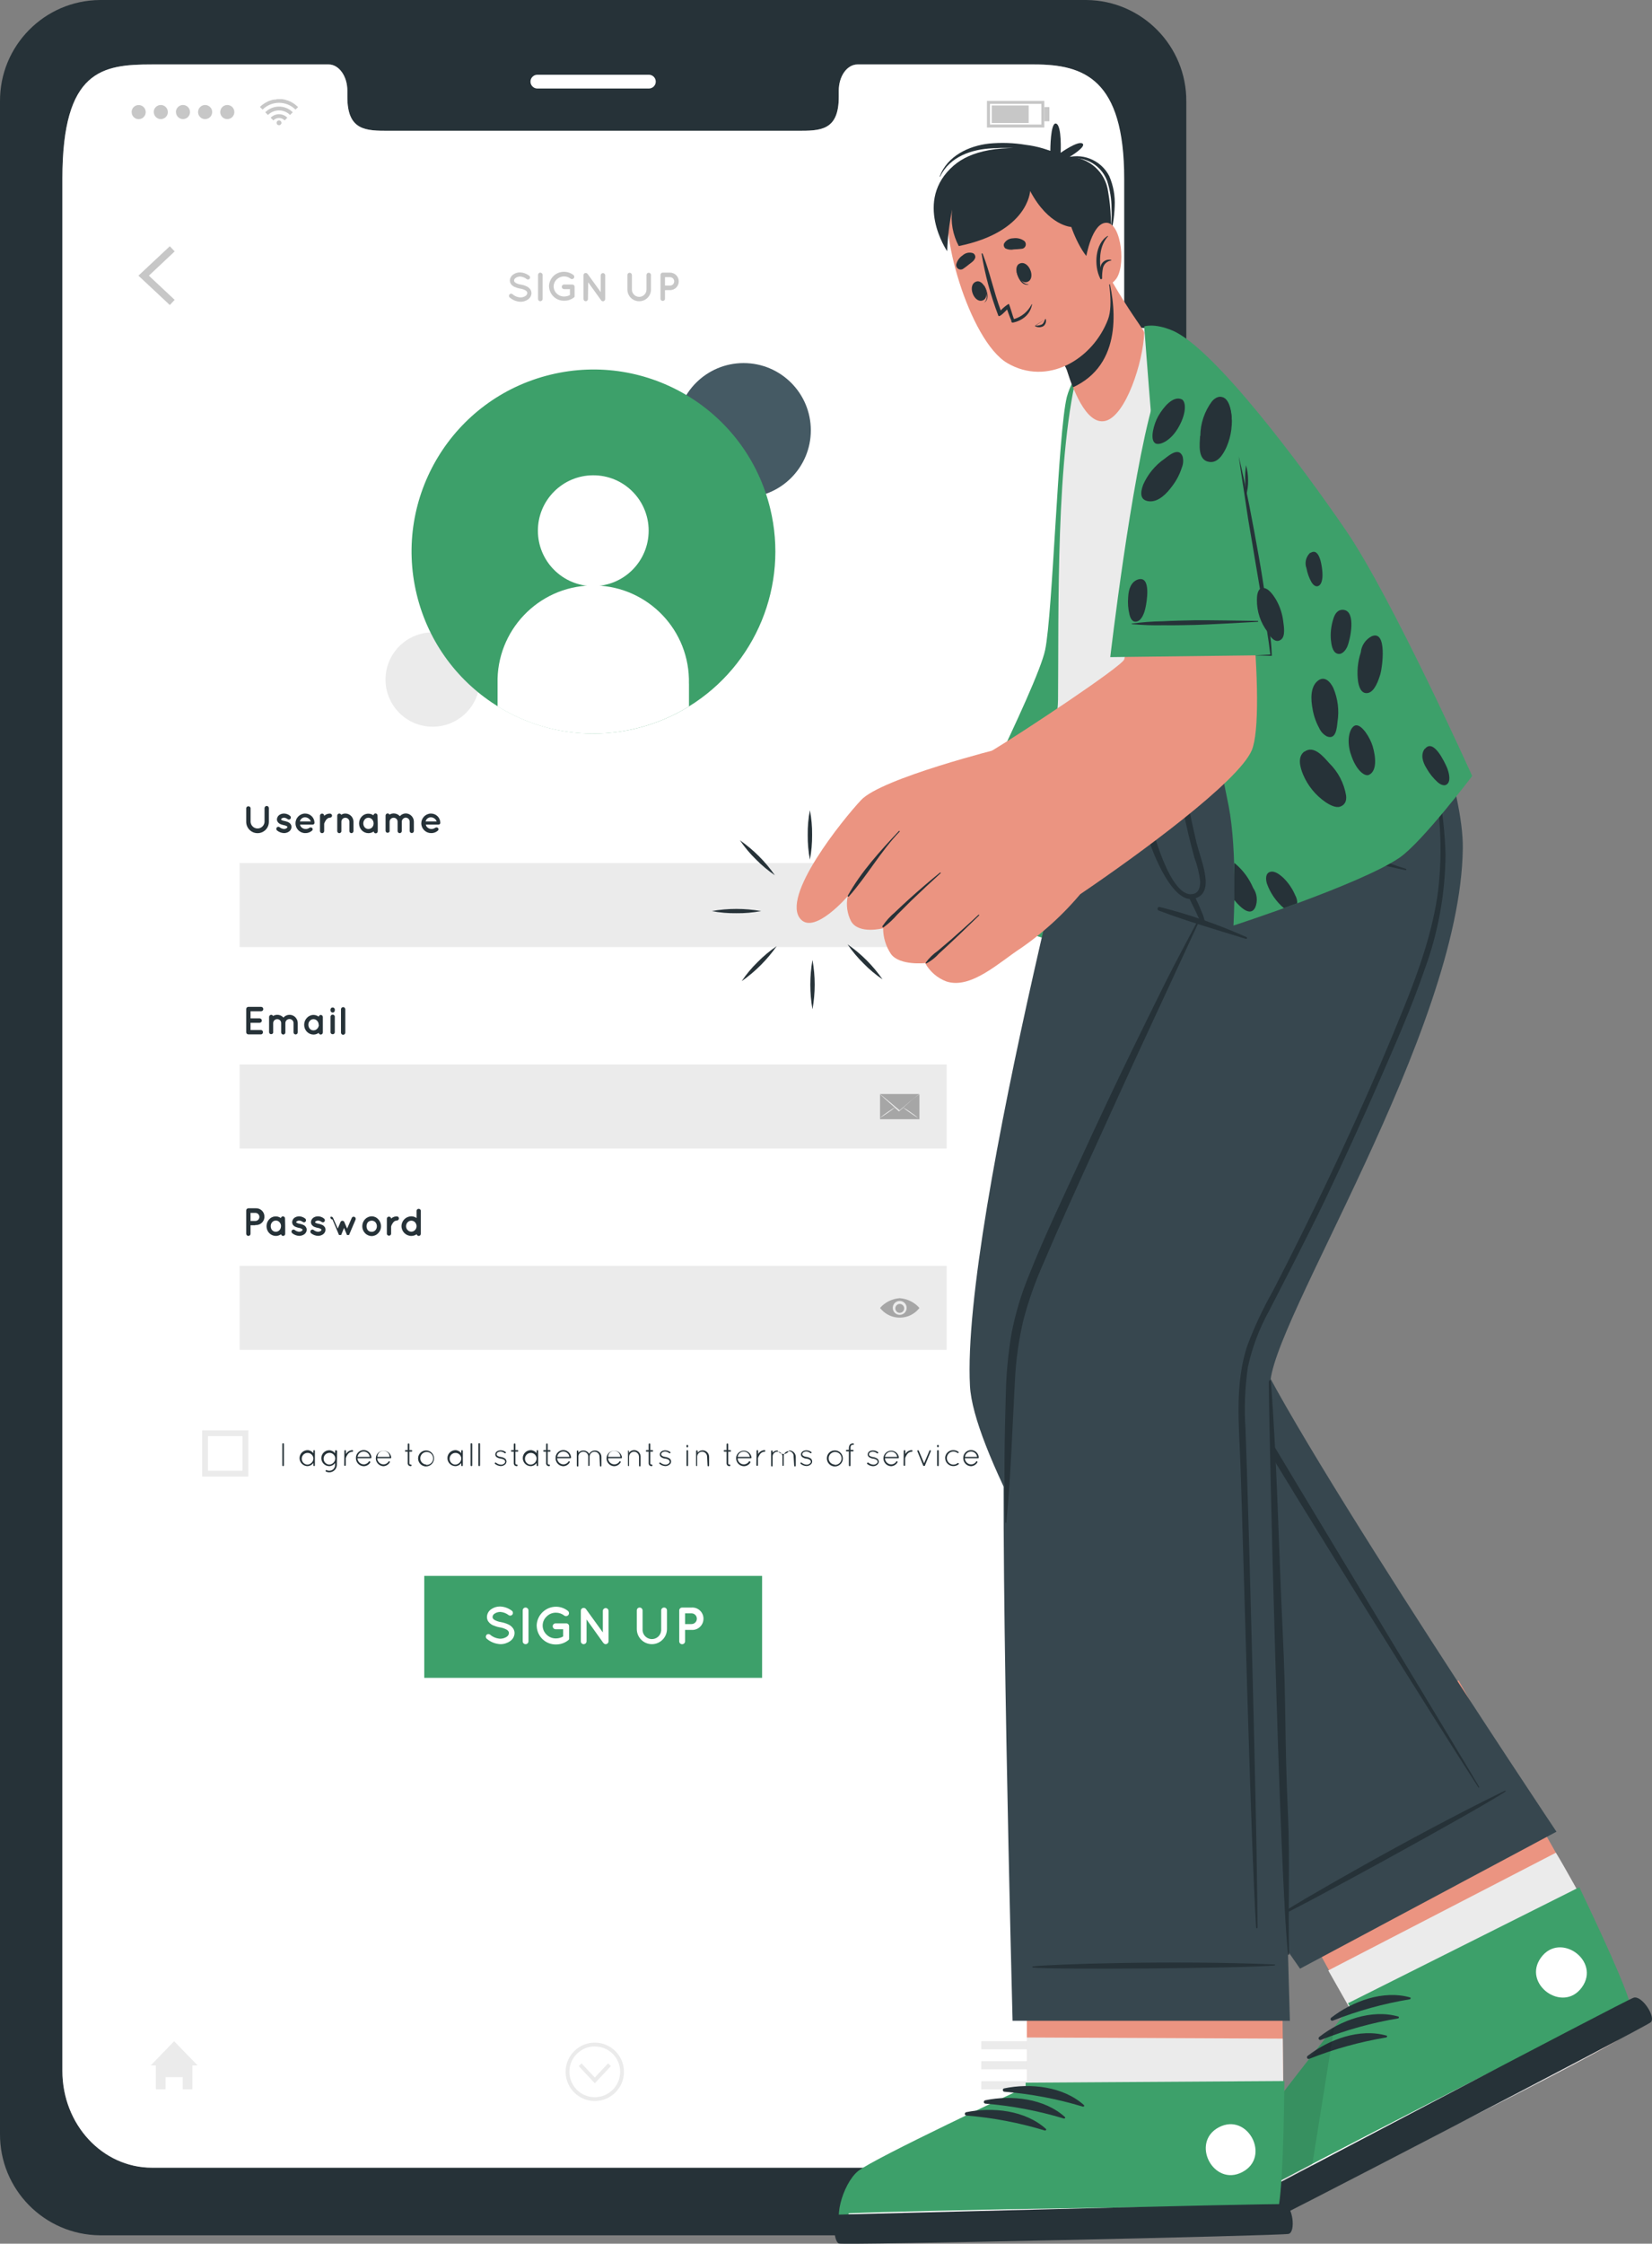 <?xml version="1.0" encoding="UTF-8"?>
<svg id="Layer_1" xmlns="http://www.w3.org/2000/svg" version="1.1" viewBox="0 0 283.08 384.26">
  <rect x="0" y="0" width="283.08" height="384.26" fill="#808080" stroke="none"/>
  <!-- Generator: Adobe Illustrator 29.5.1, SVG Export Plug-In . SVG Version: 2.1.0 Build 141)  -->
  <defs>
    <style>
      .st0 {
        fill: #37474f;
      }

      .st1 {
        fill: #263238;
      }

      .st2 {
        fill: #3da06a;
      }

      .st3 {
        fill: #fff;
      }

      .st4 {
        fill: #a6a6a6;
      }

      .st5 {
        isolation: isolate;
        opacity: .1;
      }

      .st6 {
        fill: #eb9481;
      }

      .st7 {
        fill: #455a64;
      }

      .st8 {
        fill: #ebebeb;
      }

      .st9 {
        fill: #c7c7c7;
      }
    </style>
  </defs>
  <g id="freepik--Device--inject-114">
    <path class="st1" d="M186.15,0H17.15C7.62.06-.06,7.84,0,17.37c0,.01,0,.02,0,.03v348c-.08,9.53,7.58,17.33,17.11,17.42h169c9.55-.07,17.24-7.86,17.17-17.41,0,0,0,0,0-.01V17.4c.07-9.53-7.6-17.32-17.13-17.4ZM192.58,354.67c0,9.16-6.86,16.57-15.31,16.57H26.03c-8.49,0-15.34-7.41-15.34-16.57V30.61c0-18.66,6.85-19.57,15.34-19.57h30.29c1.76,0,3.2,2,3.2,4.48v1.07c0,5.81,3.18,5.81,7.12,5.81h70c4,0,7.09,0,7.09-5.83v-1.05c0-2.48,1.42-4.48,3.22-4.48h30.3c8.45,0,15.31,2.48,15.31,19.57l.02,324.06Z"/>
    <path class="st3" d="M111.19,15.16h-19.11c-.65,0-1.18-.53-1.18-1.18h0c0-.65.53-1.18,1.18-1.18h19.11c.65,0,1.18.53,1.18,1.18h0c0,.65-.53,1.18-1.18,1.18Z"/>
    <path class="st3" d="M192.64,30.61v324.06c0,9.16-6.86,16.57-15.32,16.57H26.03c-8.48,0-15.34-7.41-15.34-16.57V30.61c0-18.66,6.86-19.57,15.34-19.57h30.29c1.76,0,3.2,2,3.2,4.48v1.07c0,5.81,3.18,5.81,7.12,5.81h70c3.94,0,7.09,0,7.09-5.83v-1.05c0-2.48,1.42-4.48,3.21-4.48h30.3c8.49,0,15.4,2.48,15.4,19.57Z"/>
    <polygon class="st9" points="29.1 52.24 23.72 47.21 29.1 42.17 29.93 43.06 25.51 47.21 29.93 51.35 29.1 52.24"/>
    <path class="st9" d="M178.5,44.07c0,.59-.47,1.06-1.06,1.06-.59,0-1.06-.47-1.06-1.06s.47-1.06,1.06-1.06h0c.58,0,1.05.46,1.06,1.04,0,0,0,.01,0,.02Z"/>
    <path class="st9" d="M178.5,47.83c0,.59-.47,1.06-1.06,1.06-.59,0-1.06-.47-1.06-1.06s.47-1.06,1.06-1.06h0c.58,0,1.05.46,1.06,1.04,0,0,0,.01,0,.02Z"/>
    <path class="st9" d="M178.5,51.59c0,.59-.47,1.06-1.06,1.06-.59,0-1.06-.47-1.06-1.06s.47-1.06,1.06-1.06h0c.58,0,1.05.46,1.06,1.04,0,0,0,.01,0,.02Z"/>
    <path class="st9" d="M87.33,50.4c.14-.14.37-.14.51,0,.37.33.85.52,1.34.54.31,0,.61-.08.87-.26.18-.11.29-.29.3-.5,0-.08-.02-.15-.06-.22-.05-.08-.13-.16-.21-.21-.31-.18-.65-.29-1-.33h0c-.31-.06-.61-.15-.9-.28-.27-.11-.49-.3-.65-.54-.11-.17-.16-.38-.16-.58.02-.4.23-.77.56-1,.35-.25.78-.38,1.21-.37.55.03,1.09.22,1.53.56.17.11.21.33.1.5-.11.17-.33.21-.5.1-.32-.26-.72-.42-1.13-.45-.28,0-.55.08-.78.24-.16.1-.26.26-.27.44,0,.07.01.14.05.2.05.07.12.13.19.18.27.16.56.27.87.31h0c.34.05.68.15,1,.29.28.12.52.33.7.58.11.18.17.39.17.6-.01.44-.24.84-.6,1.09-.38.26-.83.4-1.29.39-.66-.03-1.29-.27-1.8-.7-.17-.11-.22-.34-.11-.51.02-.02.04-.05.06-.07Z"/>
    <path class="st9" d="M92.2,47.07c0-.21.17-.38.38-.38h0c.21,0,.39.17.4.38v4.14c-.01.21-.19.38-.4.38-.21,0-.38-.17-.38-.38h0v-4.14Z"/>
    <path class="st9" d="M94.07,49.08c.01-1.41,1.16-2.54,2.57-2.53,0,0,0,0,.01,0,.58,0,1.14.19,1.6.54.18.13.21.38.08.56,0,0,0,0,0,0-.14.17-.39.2-.56.07-.71-.55-1.72-.5-2.37.13-.67.62-.71,1.66-.09,2.33.03.03.06.06.09.09.33.33.79.52,1.26.51.35,0,.7-.08,1-.26v-1h-1c-.22,0-.4-.18-.4-.4,0-.22.17-.39.39-.39,0,0,0,0,.01,0h1.39c.22-.01.4.15.41.37,0,0,0,.01,0,.02v1.67h0c-.02.07-.07.13-.13.17-.46.35-1.01.54-1.59.54-1.4.07-2.59-1.01-2.66-2.41,0,0,0-.01,0-.02Z"/>
    <path class="st9" d="M100.75,51.21c0,.21-.17.38-.38.38-.21,0-.38-.17-.38-.38v-4.07h0c0-.13.05-.25.15-.32.17-.12.41-.09.54.08l2.26,3.13v-2.88c0-.21.17-.38.38-.38.21,0,.38.17.38.38v4.07c0,.21-.17.38-.38.38h0c-.11,0-.22-.05-.29-.14h0l-2.24-3.11-.04,2.86Z"/>
    <path class="st9" d="M109.51,51.59c-1.1,0-2-.9-2-2v-2.5c0-.2.16-.37.36-.38,0,0,.01,0,.02,0,.21,0,.38.17.39.38v2.5c0,.69.56,1.25,1.25,1.25s1.25-.56,1.25-1.25v-2.5c0-.21.17-.38.38-.38,0,0,0,0,.01,0,.2,0,.37.16.38.36,0,0,0,.01,0,.02v2.5c0,1.1-.9,2-2,2-.01,0-.03,0-.04,0Z"/>
    <path class="st9" d="M114.81,49.69h-.86v1.52c-.03.21-.23.36-.45.32-.17-.03-.3-.16-.32-.32v-4.14c0-.21.17-.38.38-.38h1.25c.83,0,1.5.67,1.5,1.5s-.67,1.5-1.5,1.5h0ZM113.95,48.91h.86c.4,0,.72-.32.72-.72s-.32-.72-.72-.72h-.86v1.44Z"/>
    <g id="freepik--u5Zjqx--inject-114">
      <path class="st9" d="M51.09,18.32l-.29.29-.17.16c-1.56-1.55-4.08-1.55-5.64,0l-.16-.17-.29-.29h0l.37-.33c.27-.21.56-.39.86-.54.36-.18.74-.31,1.14-.38.18,0,.37,0,.56-.08h.89c.34.05.68.13,1,.25.24.09.48.2.7.33.24.14.46.29.67.47l.31.28h.05Z"/>
      <path class="st9" d="M45.92,19.69l-.47-.46c1.31-1.3,3.41-1.3,4.72,0l-.47.46c-1.05-1.04-2.73-1.04-3.78,0Z"/>
      <path class="st9" d="M49.24,20.16l-.46.46c-.52-.54-1.37-.55-1.91-.03-.01.01-.02.02-.03.03-.15-.16-.31-.31-.46-.46.77-.79,2.04-.8,2.83-.03.01.01.02.02.03.03Z"/>
      <path class="st9" d="M48.23,21.03c0,.23-.19.42-.42.42-.23,0-.41-.18-.41-.41,0,0,0,0,0-.01,0-.23.18-.41.41-.41h0c.23,0,.41.17.42.4,0,0,0,0,0,.01Z"/>
    </g>
    <path class="st9" d="M22.55,19.2c0-.67.54-1.21,1.21-1.21.67,0,1.21.54,1.21,1.21,0,.67-.54,1.21-1.21,1.21,0,0,0,0,0,0-.66,0-1.2-.54-1.2-1.2,0,0,0,0,0-.01Z"/>
    <path class="st9" d="M26.34,19.2c0-.67.53-1.21,1.2-1.22s1.21.53,1.22,1.2-.53,1.21-1.2,1.22c0,0,0,0,0,0-.66,0-1.2-.54-1.21-1.2Z"/>
    <path class="st9" d="M30.14,19.2c0-.67.53-1.21,1.2-1.22s1.21.53,1.22,1.2-.53,1.21-1.2,1.22c0,0,0,0,0,0-.66,0-1.2-.54-1.21-1.2Z"/>
    <path class="st9" d="M33.94,19.2c0-.67.53-1.21,1.2-1.22.67,0,1.21.53,1.22,1.2,0,.67-.53,1.21-1.2,1.22,0,0-.01,0-.02,0-.66,0-1.2-.54-1.2-1.2Z"/>
    <path class="st9" d="M37.74,19.2c0-.67.53-1.21,1.2-1.22.67,0,1.21.53,1.22,1.2,0,.67-.53,1.21-1.2,1.22,0,0-.01,0-.02,0-.66,0-1.2-.54-1.2-1.2Z"/>
    <path class="st9" d="M178.95,21.84h-9.83v-4.56h9.83v4.56ZM169.64,21.33h8.8v-3.54h-8.8v3.54Z"/>
    <rect class="st9" x="169.94" y="18.06" width="6.33" height="3"/>
    <rect class="st9" x="178.95" y="18.34" width=".87" height="2.43"/>
    <polygon class="st8" points="33.86 353.73 32.97 353.73 32.97 357.81 31.31 357.81 31.31 355.73 28.37 355.73 28.37 357.81 26.7 357.81 26.7 353.73 25.82 353.73 29.84 349.58 33.86 353.73"/>
    <rect class="st8" x="168.15" y="349.58" width="9.69" height="1.38"/>
    <rect class="st8" x="168.15" y="353" width="9.69" height="1.39"/>
    <rect class="st8" x="168.15" y="356.43" width="9.69" height="1.39"/>
    <polygon class="st8" points="104.68 353.84 101.92 356.78 99.17 353.84 99.65 353.38 101.92 355.8 104.19 353.38 104.68 353.84"/>
    <path class="st8" d="M101.92,359.82c-2.76,0-5-2.24-5-5s2.24-5,5-5,5,2.24,5,5-2.24,5-5,5ZM101.92,350.47c-2.4,0-4.35,1.95-4.35,4.35,0,2.4,1.95,4.35,4.35,4.35,2.4,0,4.35-1.95,4.35-4.35,0,0,0,0,0,0,0-2.4-1.94-4.34-4.34-4.34h-.01Z"/>
    <path class="st1" d="M44.13,142.69c-1.07,0-1.94-.87-1.94-1.94h0v-2.35c.03-.21.23-.35.44-.31.16.03.29.15.31.31v2.39c.06.66.64,1.15,1.3,1.09.58-.05,1.03-.51,1.09-1.09v-2.39c0-.2.17-.37.37-.37,0,0,0,0,.01,0,.2,0,.36.16.36.36,0,0,0,0,0,.01v2.39c-.02,1.06-.88,1.9-1.94,1.9Z"/>
    <path class="st1" d="M47.42,141.73c.11-.15.33-.18.48-.07,0,0,.02.01.02.02.21.17.47.27.74.29.16,0,.32-.05.46-.13.09-.08.12-.14.12-.2,0-.02,0-.04,0-.06,0,0,0-.05-.09-.09-.17-.09-.35-.15-.54-.18h0c-.2-.04-.39-.1-.58-.18-.19-.09-.34-.22-.46-.39-.08-.13-.12-.27-.12-.42.02-.29.16-.56.4-.74.24-.17.53-.25.83-.25.36.01.72.14,1,.37.16.11.21.33.11.5-.11.16-.32.21-.48.1,0,0-.01,0-.02-.01-.17-.14-.39-.23-.61-.25-.15,0-.29.04-.41.13-.05.03-.09.09-.1.15,0,.02,0,.03,0,.05l.07.07c.15.08.32.14.49.16h0c.21.04.42.1.62.19.2.08.36.22.48.4.08.13.12.29.12.44-.01.31-.17.6-.42.78-.26.18-.56.27-.87.27-.44-.02-.86-.18-1.2-.46-.14-.13-.15-.34-.04-.49Z"/>
    <path class="st1" d="M50.64,141.01c-.02-.91.71-1.66,1.62-1.68,0,0,0,0,.01,0,.88-.01,1.6.68,1.62,1.56h0v.06c-.02.17-.17.29-.34.27h-2.14c.03.17.11.33.23.45.17.17.4.28.64.3.25.03.49-.03.7-.17.14-.13.37-.13.51,0,.12.12.12.32,0,.44-.33.3-.76.46-1.21.44-.91-.01-1.65-.76-1.64-1.67ZM51.37,140.68h1.9c-.16-.42-.55-.7-1-.71-.42,0-.79.3-.89.71h-.01Z"/>
    <path class="st1" d="M56.9,139.69c0,.19-.17.35-.36.35-.14,0-.29.04-.4.13-.13.08-.23.19-.31.32-.12.18-.21.37-.28.57v1.27c0,.2-.16.36-.36.36,0,0,0,0-.01,0-.19,0-.35-.17-.35-.36v-2.64c0-.19.16-.35.35-.35h0c.19-.01.36.14.37.33,0,0,0,.01,0,.02v.05c.04-.05.09-.1.14-.14.25-.17.55-.26.85-.26.19,0,.35.15.36.34,0,0,0,0,0,.01Z"/>
    <path class="st1" d="M60.57,140.73v1.6c0,.19-.15.35-.34.36,0,0,0,0,0,0-.2,0-.36-.16-.36-.36h0v-1.6c0-.38-.32-.69-.7-.68h0c-.37,0-.67.3-.67.67,0,0,0,0,0,.01v1.6s0,.05,0,.07c-.04.17-.19.29-.36.29-.19,0-.35-.16-.35-.35,0,0,0,0,0-.01v-2.64c0-.19.15-.35.34-.36,0,0,0,0,.01,0,.14,0,.27.08.33.21.21-.14.46-.21.71-.21.77,0,1.39.63,1.39,1.4Z"/>
    <path class="st1" d="M64.73,141.02v1.31c.02.19-.12.37-.31.39-.19.02-.37-.12-.39-.32h0c-.26.19-.58.29-.9.29-.43,0-.84-.18-1.14-.49-.3-.32-.46-.74-.46-1.18,0-.44.16-.86.46-1.18.52-.56,1.38-.65,2-.21.02-.19.19-.33.39-.32.19.02.33.19.31.39l.04,1.32ZM64.02,141.02c0-.25-.09-.5-.26-.69-.16-.18-.39-.28-.63-.28-.24,0-.47.1-.62.28-.17.19-.26.44-.26.69,0,.25.09.5.26.69.16.17.39.27.62.26.24,0,.46-.09.63-.26.17-.19.26-.44.26-.69h0Z"/>
    <path class="st1" d="M68.85,140.72v1.61c0,.19-.16.35-.35.36-.2,0-.36-.16-.37-.36v-1.61c0-.38-.31-.68-.69-.67h0c-.38,0-.68.31-.68.69v1.66h0c-.06.13-.19.22-.34.22h-.07c-.16-.04-.28-.18-.28-.35v-1.59h0v-1c0-.2.15-.36.35-.37,0,0,0,0,0,0,.14,0,.26.08.32.2.22-.13.47-.19.72-.2.4,0,.79.17,1.06.47.25-.29.62-.46,1-.47.77,0,1.4.64,1.4,1.41v1.59c0,.2-.16.36-.36.36h0c-.2,0-.36-.16-.36-.36h0v-1.59c0-.38-.3-.68-.68-.69-.37.02-.67.32-.67.69Z"/>
    <path class="st1" d="M72.19,141.01c0-.91.73-1.66,1.64-1.68.88-.01,1.6.68,1.62,1.56h0v.06c-.02.17-.17.29-.34.27h-2.14c.03.17.11.33.23.45.17.17.4.28.64.3.25.02.49-.04.7-.17.14-.13.37-.13.51,0,.12.12.12.32,0,.44-.33.3-.76.46-1.21.44-.91-.02-1.64-.76-1.65-1.67ZM72.93,140.68h1.9c-.16-.42-.55-.7-1-.71-.43,0-.8.29-.9.71h0Z"/>
    <rect class="st8" x="41.06" y="147.81" width="121.16" height="14.39"/>
    <path class="st1" d="M42.19,176.81v-4c0-.2.15-.36.35-.37,0,0,.01,0,.02,0h2.19c.2,0,.37.17.37.37,0,.21-.16.37-.37.38h-1.82v1.22h1.57c.2,0,.36.17.37.37,0,.21-.16.37-.37.38h-1.57v1.24h1.82c.21.03.35.23.31.44-.03.16-.15.29-.31.31h-2.19c-.19,0-.35-.15-.37-.34Z"/>
    <path class="st1" d="M48.9,175.21v1.61c0,.19-.16.35-.35.36-.2,0-.36-.16-.37-.36v-1.61c0-.38-.31-.68-.69-.67h0c-.38,0-.68.31-.68.69v1.66h0c-.06.13-.19.22-.34.22h-.07c-.17-.03-.29-.18-.29-.35v-1.59h0v-1c0-.2.16-.36.36-.37.14,0,.26.08.32.2.22-.13.47-.19.72-.2.4,0,.79.17,1.06.47.26-.3.65-.47,1.05-.47.77,0,1.4.64,1.4,1.41v1.59c0,.2-.16.36-.36.36s-.36-.16-.36-.36v-1.59c0-.38-.3-.68-.68-.69-.39-.01-.71.29-.72.68,0,0,0,0,0,.01Z"/>
    <path class="st1" d="M55.32,175.51v1.31c0,.2-.16.36-.36.36h0c-.17,0-.31-.12-.35-.29-.26.19-.57.29-.89.29-.43,0-.84-.18-1.14-.49-.3-.32-.46-.74-.46-1.18,0-.44.16-.86.46-1.18.29-.32.71-.51,1.14-.51.32,0,.63.11.89.3.03-.17.18-.29.35-.3.2,0,.36.16.36.36,0,0,0,0,0,.01v1.32ZM54.61,175.51c0-.26-.09-.51-.27-.69-.16-.18-.38-.28-.62-.28-.24,0-.47.1-.62.28-.18.18-.27.43-.26.69,0,.25.09.5.26.69.16.17.39.27.62.26.23,0,.46-.09.62-.26.19-.18.29-.43.3-.69h-.03Z"/>
    <path class="st1" d="M57.37,172.98c.03.2-.1.39-.3.43-.2.03-.39-.1-.43-.3,0-.04,0-.08,0-.12v-.14c.03-.2.22-.34.43-.3.16.03.28.15.3.3v.14ZM57.37,174.2v2.62c-.03.2-.22.34-.43.3-.16-.03-.28-.15-.3-.3v-2.62c-.03-.2.1-.39.3-.43.2-.03.39.1.43.3,0,.04,0,.08,0,.12Z"/>
    <path class="st1" d="M58.8,172.48c.2,0,.36.17.37.37v4c0,.2-.17.36-.37.37-.2,0-.37-.17-.37-.37v-4c0-.2.17-.37.37-.37Z"/>
    <rect class="st8" x="41.06" y="182.3" width="121.16" height="14.39"/>
    <path class="st1" d="M43.76,209.84h-.83v1.46c0,.2-.17.37-.37.37-.2,0-.36-.17-.37-.37v-4c0-.2.17-.37.37-.37h1.2c.79-.07,1.49.52,1.55,1.32.07.79-.52,1.49-1.32,1.55-.08,0-.16,0-.24,0v.04ZM42.93,209.1h.83c.38,0,.69-.31.69-.69s-.31-.69-.69-.69h-.83v1.38Z"/>
    <path class="st1" d="M48.87,210v1.32c0,.19-.17.35-.36.35-.17,0-.31-.12-.35-.29-.26.19-.57.29-.89.29-.43,0-.84-.18-1.14-.49-.3-.32-.46-.74-.46-1.18,0-.44.16-.86.46-1.18.51-.57,1.38-.66,2-.21.03-.17.18-.29.35-.3.2,0,.36.17.36.37l.03,1.32ZM48.16,210c0-.26-.09-.5-.27-.69-.31-.35-.84-.37-1.19-.06-.02.02-.04.04-.06.06-.17.19-.26.44-.25.69,0,.25.08.5.25.69.34.35.9.35,1.24,0,0,0,0,0,0,0,.18-.19.27-.43.27-.69h0Z"/>
    <path class="st1" d="M50.02,210.71c.11-.15.33-.18.48-.07,0,0,.02.01.02.02.21.17.47.27.74.29.16,0,.32-.05.46-.13.09-.08.12-.14.12-.2,0-.02,0-.04,0-.06-.02-.04-.05-.06-.09-.08-.16-.1-.34-.17-.53-.19h0c-.2-.04-.39-.1-.58-.18-.19-.08-.36-.21-.47-.39-.07-.13-.11-.27-.11-.42.02-.29.16-.56.39-.74.25-.16.53-.25.83-.25.36.02.71.15,1,.37.16.11.21.33.1.5-.1.16-.31.21-.47.1,0,0-.01,0-.02-.01-.18-.14-.39-.22-.62-.24-.14,0-.28.04-.4.12-.09.06-.11.12-.11.15,0,.02,0,.03,0,.05.02.03.05.05.08.07.15.09.32.14.49.16h0c.21.04.42.1.62.19.2.08.37.22.48.4.08.13.13.28.13.44-.01.31-.17.6-.42.78-.26.18-.57.27-.88.27-.44-.02-.85-.18-1.19-.46-.14-.12-.17-.34-.05-.49Z"/>
    <path class="st1" d="M53.26,210.71c.11-.15.33-.18.48-.07,0,0,.02.01.02.02.21.17.47.28.74.29.16,0,.32-.05.46-.13.09-.08.12-.14.12-.2,0-.02,0-.04,0-.06-.02-.03-.05-.06-.09-.08-.16-.1-.35-.17-.54-.19h0c-.2-.04-.4-.1-.59-.18-.19-.08-.35-.22-.46-.39-.08-.13-.12-.27-.12-.42.02-.29.16-.56.4-.74.24-.17.53-.25.83-.25.36.01.72.14,1,.37.16.11.21.33.11.5-.11.16-.32.21-.48.1,0,0-.01,0-.02-.01-.17-.14-.39-.22-.61-.24-.15,0-.29.04-.41.12-.05.03-.09.09-.1.15,0,.02,0,.03,0,.05l.07.07c.15.08.32.14.49.16h0c.21.04.42.1.62.19.2.08.36.22.48.4.08.13.12.29.12.44-.01.31-.17.6-.42.78-.26.18-.56.27-.87.27-.44-.02-.86-.18-1.2-.46-.13-.13-.15-.34-.03-.49Z"/>
    <path class="st1" d="M60.94,208.85l-1.11,2.61v.05h-.39v-.05l-.49-1.17-.47,1.17v.05h-.34s-.05,0-.07,0h0v-.05l-1.1-2.61c-.19,0-.34-.14-.35-.33,0-.04,0-.08.02-.12.16-.07.35,0,.42.16,0,.01.01.03.02.04l.8,1.81.47-1.13c.06-.13.18-.21.32-.21.14,0,.28.08.33.21l.48,1.13.79-1.81c.06-.17.24-.27.42-.21.01,0,.02,0,.03.01.18.06.28.26.22.44,0,0,0,0,0,0Z"/>
    <path class="st1" d="M62.54,211.18c-.3-.32-.47-.74-.46-1.18,0-.44.16-.86.46-1.18.3-.32.72-.51,1.16-.51.43,0,.84.19,1.12.51.3.32.47.74.47,1.18.01.44-.16.87-.47,1.18-.28.32-.69.51-1.12.51-.44,0-.86-.18-1.16-.51ZM62.81,210c0,.26.08.51.24.71.18.17.41.26.65.25.23,0,.45-.09.61-.25.18-.19.28-.45.27-.71,0-.26-.09-.51-.27-.7-.16-.16-.38-.25-.61-.25-.24,0-.47.09-.65.25-.16.2-.24.45-.24.7Z"/>
    <path class="st1" d="M68.36,208.67c0,.19-.16.35-.35.36-.15,0-.29.04-.41.12-.12.09-.23.2-.31.33-.12.17-.21.36-.27.56v1.28c-.03.2-.22.34-.43.3-.16-.03-.28-.15-.3-.3v-2.65c.03-.2.22-.34.43-.3.16.03.28.15.3.3v.05c.04-.05.09-.1.14-.14.25-.17.55-.27.85-.26.19,0,.35.16.35.35h0Z"/>
    <path class="st1" d="M72.11,211.31c0,.2-.16.36-.36.36-.17,0-.32-.12-.35-.29-.27.19-.59.29-.92.29-.93,0-1.68-.76-1.68-1.68,0-.92.75-1.67,1.68-1.68.32,0,.64.1.9.29v-1.27c.03-.2.22-.34.43-.3.16.03.28.15.3.3v2.66h0v1.32ZM70.48,209.05c-.24,0-.46.1-.63.27-.17.18-.27.43-.27.68,0,.25.09.49.27.66.16.18.39.28.63.28.24,0,.47-.1.63-.28.18-.17.27-.41.27-.66,0-.25-.1-.5-.27-.68-.16-.17-.39-.27-.63-.27Z"/>
    <rect class="st8" x="41.06" y="216.79" width="121.16" height="14.39"/>
    <path class="st1" d="M48.38,247.3c0-.07.06-.13.13-.13h0c.07,0,.13.05.14.12,0,0,0,0,0,.01v3.65c0,.08-.06.14-.14.14h0c-.07,0-.13-.06-.13-.13,0,0,0,0,0-.01v-3.65Z"/>
    <path class="st1" d="M53.96,248.48v2.47c0,.07-.06.13-.13.13-.07,0-.13-.06-.13-.13h0v-.4c-.23.32-.6.52-1,.54-.76,0-1.37-.62-1.37-1.37,0-.75.61-1.36,1.37-1.37.4.01.77.21,1,.53v-.4c0-.07.06-.13.13-.13.07,0,.13.06.13.13h0ZM53.7,249.72c-.06-.55-.55-.95-1.1-.89s-.95.55-.89,1.1c.05.51.48.9.99.9.58-.04,1.02-.52,1-1.1h0Z"/>
    <path class="st1" d="M57.72,250.87c0,.71-.59,1.29-1.3,1.29-.2,0-.39-.05-.57-.13-.06-.04-.08-.12-.05-.18.02-.06.09-.1.15-.07,0,0,.02,0,.03.01.14.07.29.1.44.1.55,0,1-.45,1-1v-.34c-.23.33-.6.53-1,.54-.75,0-1.36-.61-1.36-1.36s.61-1.36,1.36-1.36c.4.01.77.21,1,.53v-.4c0-.07.05-.13.12-.14.04,0,.07.01.1.04.07,0,.13.06.13.13h0l-.05,2.34ZM57.45,249.71c-.06-.55-.55-.95-1.1-.89s-.95.55-.89,1.1c.05.51.48.9.99.9.58-.03,1.02-.52,1-1.1Z"/>
    <path class="st1" d="M59.01,248.49c0-.08.06-.14.14-.14h0c.07,0,.13.06.13.13,0,0,0,0,0,.01v.6-.07c.23-.4.64-.65,1.1-.67.07,0,.13.06.13.13,0,0,0,0,0,.01,0,.07-.06.13-.13.13h0c-.32.01-.62.18-.8.45-.14.2-.25.41-.33.64h0v1.2c0,.07-.05.13-.12.14,0,0,0,0-.01,0-.08,0-.14-.06-.14-.14h0l.03-2.42Z"/>
    <path class="st1" d="M60.99,249.72c-.03-.73.55-1.35,1.28-1.38s1.35.55,1.38,1.28h0c0,.07-.07.13-.14.12,0,0,0,0,0,0h-2.25c.02.58.49,1.04,1.07,1.05.36,0,.7-.19.88-.5.05-.05.13-.05.18,0,.06.04.08.12.05.19-.24.38-.66.62-1.11.62-.75-.01-1.35-.63-1.34-1.38h0ZM61.28,249.5h2.08c-.08-.57-.61-.98-1.18-.9-.47.06-.83.43-.9.9Z"/>
    <path class="st1" d="M64.4,249.72c.03-.73.65-1.3,1.38-1.28.65.03,1.19.52,1.27,1.18h0c0,.07-.05.12-.12.12,0,0,0,0-.01,0h-2.28c.02.58.48,1.04,1.06,1.05.37,0,.71-.18.89-.5.05-.05.13-.05.18,0,.05.05.05.14,0,.19-.24.38-.66.62-1.11.62-.72-.05-1.28-.66-1.26-1.38ZM64.69,249.5h2.07c0-.57-.46-1.04-1.04-1.04s-1.04.46-1.04,1.04Z"/>
    <path class="st1" d="M70.64,248.48c0,.07-.06.13-.13.13h-.36v2c0,.11.09.2.2.21.07-.02.15.02.17.1.02.07-.02.15-.1.17-.02,0-.05,0-.07,0-.26,0-.47-.2-.48-.46,0,0,0-.01,0-.02v-2h-.34c-.13,0-.13-.06-.13-.13s0-.13.13-.13h.34v-1c0-.08.06-.14.14-.14.08,0,.14.06.14.14h0v1h.36c.07,0,.13.06.13.13Z"/>
    <path class="st1" d="M73.01,248.4c.76,0,1.37.62,1.37,1.37,0,.75-.61,1.36-1.37,1.37-.76,0-1.37-.62-1.37-1.37,0-.75.61-1.36,1.37-1.37ZM73.01,250.87c.61.06,1.15-.38,1.21-.99s-.38-1.15-.99-1.21c-.61-.06-1.15.38-1.21.99,0,.04,0,.08,0,.11,0,.56.44,1.01,1,1.05v.05Z"/>
    <path class="st1" d="M79.31,248.48v2.47c0,.07-.05.13-.12.14,0,0,0,0-.01,0-.08,0-.14-.06-.14-.14h0v-.4c-.23.33-.6.53-1,.54-.76,0-1.37-.62-1.37-1.37,0-.75.61-1.36,1.37-1.37.4.01.77.21,1,.53v-.4c0-.07.06-.13.13-.13,0,0,0,0,.01,0,.07,0,.13.06.13.13ZM79.04,249.72c-.06-.55-.55-.95-1.1-.89s-.95.55-.89,1.1c.05.51.48.9.99.9.58-.04,1.02-.52,1-1.1h0Z"/>
    <path class="st1" d="M80.64,247.3c0-.07.06-.13.13-.13,0,0,0,0,.01,0,.07,0,.13.06.14.13v3.65c0,.08-.06.14-.14.14h0c-.08,0-.14-.06-.14-.14h0v-3.65Z"/>
    <path class="st1" d="M81.98,247.3c0-.08.06-.14.14-.14.08,0,.14.06.14.14v3.65c0,.08-.06.14-.14.14-.08,0-.14-.06-.14-.14v-3.65Z"/>
    <path class="st1" d="M84.83,250.52c.05-.05.13-.06.18,0,0,0,0,0,0,0,.24.19.53.3.84.32.19,0,.37-.06.52-.17.19-.11.25-.35.14-.53-.03-.06-.08-.1-.14-.14-.18-.11-.38-.18-.59-.2h0c-.22-.03-.43-.1-.62-.21-.18-.1-.29-.29-.29-.49,0-.22.11-.42.29-.54.2-.13.43-.19.67-.18.3.01.58.11.82.29.05.05.05.14,0,.19-.05.05-.13.05-.18,0-.2-.15-.43-.25-.68-.27-.18,0-.37.05-.52.15-.1.08-.16.19-.17.32,0,.11.06.21.16.27.17.11.36.17.56.19h0c.23.03.46.11.66.23.19.12.31.33.31.56-.01.22-.13.43-.31.55-.2.14-.44.22-.68.22-.37-.02-.72-.16-1-.39-.04-.05-.03-.13.02-.17Z"/>
    <path class="st1" d="M88.81,248.48c0,.07-.06.13-.13.13h-.36v2c0,.11.09.2.2.21.07-.02.15.02.17.1.02.07-.02.15-.1.17-.02,0-.05,0-.07,0-.26,0-.47-.2-.48-.46,0,0,0-.01,0-.02v-2h-.34c-.13,0-.13-.06-.13-.13s0-.13.13-.13h.34v-1c0-.08.06-.14.14-.14.08,0,.14.06.14.14h0v1h.32c.08-.02.15.03.17.11,0,0,0,.02,0,.02Z"/>
    <path class="st1" d="M92.22,248.48v2.47c0,.07-.05.13-.12.14,0,0,0,0-.01,0-.08,0-.14-.06-.14-.14h0v-.4c-.23.33-.6.53-1,.54-.76,0-1.37-.62-1.37-1.37,0-.75.61-1.36,1.37-1.37.4.01.77.21,1,.53v-.4c0-.07.06-.13.13-.13,0,0,0,0,.01,0,.07,0,.13.06.13.13ZM91.95,249.72c-.06-.55-.55-.95-1.1-.89s-.95.55-.89,1.1c.05.51.48.9.99.9.58-.04,1.02-.52,1-1.1h0Z"/>
    <path class="st1" d="M94.34,248.48c0,.07-.06.13-.13.13h-.36v2c0,.11.1.2.21.21.07-.02.15.02.17.1.02.07-.02.15-.1.17-.02,0-.05,0-.07,0-.25.01-.47-.19-.48-.44,0-.01,0-.03,0-.04v-2h-.35c-.13,0-.13-.06-.13-.13s0-.13.13-.13h.35v-1c0-.07.06-.13.13-.14.08,0,.14.06.14.14v1h.36c.07,0,.13.06.13.13Z"/>
    <path class="st1" d="M95.2,249.72c-.03-.73.55-1.35,1.28-1.38s1.35.55,1.38,1.28h0c0,.07-.07.13-.14.12,0,0,0,0,0,0h-2.25c.02.58.49,1.04,1.07,1.05.36,0,.7-.19.88-.5.05-.05.13-.05.18,0,.05.05.05.14,0,.19-.23.38-.65.62-1.1.62-.74-.03-1.31-.64-1.3-1.38ZM95.49,249.5h2.08c-.08-.57-.61-.98-1.18-.9-.47.06-.83.43-.9.9Z"/>
    <path class="st1" d="M102.73,249.47c0-.47-.38-.85-.85-.85-.47,0-.85.38-.85.85h0v1.51h0s-.04.06-.07.07h-.16v-1.49c.05-.47-.29-.89-.75-.94-.47-.05-.89.29-.94.75,0,.06,0,.12,0,.18v1.49s-.02.09-.06.11h-.09c-.05-.01-.1-.05-.12-.1v-2.51c0-.07.06-.13.13-.13.07,0,.13.05.14.12,0,0,0,0,0,.01v.26c.21-.25.52-.39.84-.39.42,0,.8.22,1,.58.21-.36.59-.58,1-.58.61,0,1.11.5,1.11,1.11,0,0,0,0,0,.01v1.49c0,.07-.06.13-.13.13h0c-.07,0-.13-.06-.13-.13h0l-.07-1.56Z"/>
    <path class="st1" d="M103.93,249.72c.03-.73.65-1.3,1.38-1.28.65.03,1.19.52,1.27,1.18h0c0,.07-.05.12-.12.12,0,0,0,0-.01,0h-2.25c.02.58.48,1.04,1.06,1.05.37,0,.71-.18.89-.5.05-.05.13-.05.18,0,.05.05.05.14,0,.19-.24.38-.66.62-1.11.62-.73-.03-1.31-.65-1.29-1.38ZM104.22,249.5h2.07c0-.57-.46-1.04-1.04-1.04s-1.04.46-1.04,1.04Z"/>
    <path class="st1" d="M109.49,249.47c0-.46-.37-.84-.83-.85,0,0,0,0-.01,0-.47,0-.84.38-.85.85v1.57s-.06.05-.1.05h0s-.07-.04-.09-.07h0v-2.5s0-.09.03-.12c.07,0,.13.06.13.13,0,0,0,0,0,.01v.26c.37-.49,1.06-.6,1.55-.23.3.22.47.58.45.95v1.48c0,.07-.05.13-.12.14,0,0,0,0-.01,0-.08,0-.14-.06-.14-.14h0s0-1.53,0-1.53Z"/>
    <path class="st1" d="M111.92,248.48c0,.07-.07.13-.14.13h-.35v2c0,.11.09.2.2.21.07-.02.15.02.17.1.02.07-.02.15-.1.17-.02,0-.05,0-.07,0-.26,0-.47-.2-.48-.46,0,0,0-.01,0-.02v-2h-.34c-.13,0-.13-.06-.13-.13s0-.13.13-.13h.34v-1c0-.08.06-.14.14-.14.08,0,.14.06.14.14h0v1h.35c.07,0,.13.06.14.13Z"/>
    <path class="st1" d="M113.01,250.52c.05-.05.13-.06.18,0,0,0,0,0,0,0,.24.19.53.3.84.32.19,0,.37-.06.52-.17.12-.07.2-.19.21-.33-.01-.14-.09-.26-.2-.34-.17-.11-.37-.18-.58-.2h0c-.22-.02-.43-.09-.62-.21-.18-.1-.3-.28-.3-.49,0-.22.12-.42.3-.54.2-.13.43-.19.67-.18.3.02.58.12.82.29.05.05.05.14,0,.19-.05.05-.13.05-.18,0-.19-.16-.42-.25-.67-.27-.19,0-.37.04-.52.15-.11.07-.17.19-.18.32,0,.11.06.21.16.27.17.11.36.17.56.19h0c.24.03.46.11.67.23.19.12.31.33.31.56,0,.23-.13.43-.32.55-.2.15-.44.22-.68.22-.37-.02-.72-.15-1-.39-.05-.05-.05-.12,0-.17,0,0,0,0,0,0Z"/>
    <path class="st1" d="M117.64,247.58c0-.07.06-.13.13-.13h0c.07,0,.13.05.14.12,0,0,0,0,0,.01v.13c.02.07-.02.15-.1.17-.07.02-.15-.02-.17-.1,0-.02,0-.05,0-.07v-.13ZM117.64,248.48c0-.07.06-.13.13-.13h0c.07,0,.13.05.14.12,0,0,0,0,0,.01v2.47c0,.08-.06.14-.14.14h0c-.07,0-.13-.06-.13-.13,0,0,0,0,0-.01v-2.47Z"/>
    <path class="st1" d="M121.16,249.47c0-.46-.37-.84-.83-.85,0,0,0,0-.01,0-.47,0-.84.38-.85.85v1.57s-.06.05-.1.05h0s-.07-.04-.09-.07h0v-2.5c0-.08.06-.14.14-.14h0c.07,0,.13.06.13.13,0,0,0,0,0,.01v.26c.21-.25.52-.4.85-.4.61,0,1.11.51,1.11,1.12v1.48c0,.07-.05.13-.12.14,0,0,0,0-.01,0-.08,0-.14-.06-.14-.14h0s-.08-1.51-.08-1.51Z"/>
    <path class="st1" d="M125.27,248.48c0,.07-.07.13-.14.13h-.35v2c0,.11.09.2.2.21.07-.02.15.02.17.1.02.07-.02.15-.1.17-.02,0-.05,0-.07,0-.26,0-.47-.2-.48-.46,0,0,0-.01,0-.02v-2h-.34c-.14,0-.14-.06-.14-.13s0-.13.14-.13h.34v-1c0-.07.06-.13.13-.14.08,0,.14.06.15.14v1h.35c.07,0,.13.06.14.13Z"/>
    <path class="st1" d="M126.13,249.72c.03-.73.65-1.3,1.38-1.28.65.03,1.19.52,1.27,1.18h0c0,.07-.05.12-.12.12,0,0,0,0-.01,0h-2.25c0,.58.48,1.05,1.06,1.05.36,0,.7-.19.88-.5.05-.05.13-.05.18,0,.06.03.09.11.06.17,0,0,0,.01,0,.02-.24.38-.66.62-1.11.62-.75-.01-1.34-.62-1.33-1.37,0,0,0,0,0-.01ZM126.41,249.5h2.08c-.08-.57-.61-.98-1.18-.9-.47.06-.83.43-.9.9Z"/>
    <path class="st1" d="M129.64,248.49c0-.08.06-.14.14-.14h0c.07,0,.13.06.13.13,0,0,0,0,0,.01v.6-.07c.23-.4.64-.65,1.1-.67.07,0,.13.06.13.13,0,0,0,0,0,.01,0,.07-.06.13-.13.13h0c-.32.01-.62.18-.8.45-.14.2-.25.41-.33.64h0v1.2c0,.07-.05.13-.12.14,0,0,0,0-.01,0-.08,0-.14-.06-.14-.14h0s.03-2.42.03-2.42Z"/>
    <path class="st1" d="M135.99,249.47c.05-.47-.29-.89-.75-.94s-.89.29-.94.75c0,.06,0,.12,0,.18v1.51h0s-.04.06-.07.07h-.15v-1.49c.05-.47-.29-.89-.75-.94s-.89.29-.94.75c0,.06,0,.12,0,.18v1.49s-.02.09-.06.11h-.09c-.05-.01-.09-.05-.11-.1v-2.51c0-.07.06-.13.13-.13s.13.06.13.13h0v.26c.21-.25.52-.39.85-.39.28.55.95.77,1.5.5.21-.11.39-.28.5-.5.62,0,1.12.5,1.12,1.12v1.49c0,.07-.06.13-.13.13,0,0,0,0-.01,0-.07,0-.13-.06-.13-.13h0l-.1-1.56Z"/>
    <path class="st1" d="M137.2,250.52c.05-.05.13-.06.18,0,0,0,0,0,0,0,.24.19.53.3.84.32.19,0,.37-.06.52-.17.12-.07.2-.19.21-.33-.01-.14-.09-.26-.2-.34-.17-.11-.37-.18-.58-.2h0c-.22-.02-.43-.09-.62-.21-.18-.1-.3-.28-.3-.49,0-.22.12-.42.3-.54.2-.13.43-.19.67-.18.29.01.57.12.81.29.05.05.06.13,0,.18,0,0,0,0,0,0-.05.05-.13.05-.18,0-.19-.16-.42-.25-.67-.27-.19,0-.37.04-.52.15-.11.07-.17.19-.18.32,0,.11.06.21.16.27.17.11.36.17.56.19h0c.24.03.46.11.67.23.19.12.3.33.3.56,0,.22-.12.43-.31.55-.2.15-.44.22-.68.22-.37-.02-.72-.15-1-.39-.04-.05-.04-.13,0-.17,0,0,0,0,0,0Z"/>
    <path class="st1" d="M142.99,248.4c.76-.04,1.4.54,1.44,1.3.04.76-.54,1.4-1.3,1.44s-1.4-.54-1.44-1.3c0-.02,0-.05,0-.07-.02-.74.56-1.35,1.3-1.37ZM142.99,250.87c.61.06,1.15-.38,1.21-.99.06-.61-.38-1.15-.99-1.21-.61-.06-1.15.38-1.21.99,0,.04,0,.08,0,.11,0,.56.44,1.01,1,1.05v.05Z"/>
    <path class="st1" d="M146.33,247.32c0,.07-.06.13-.13.13,0,0,0,0-.01,0-.19,0-.29,0-.34.11-.09.13-.13.29-.11.45v.29h.38c.08,0,.14.06.14.14h0c0,.07-.06.13-.13.13,0,0,0,0-.01,0h-.38v2.39c0,.08-.06.14-.14.14-.08,0-.14-.06-.14-.14h0v-2.39h-.36c-.07,0-.13-.05-.14-.12,0,0,0,0,0-.01,0-.08.06-.14.14-.14h.36v-.29c0-.22.06-.43.18-.61.15-.14.35-.2.55-.19.07,0,.13.04.14.11Z"/>
    <path class="st1" d="M148.64,250.52c.05-.05.13-.06.18,0,0,0,0,0,0,0,.24.19.53.3.84.32.19,0,.37-.05.52-.17.19-.1.25-.33.16-.51-.04-.07-.09-.12-.16-.16-.17-.11-.37-.18-.58-.2h0c-.22-.02-.43-.1-.62-.21-.18-.1-.29-.29-.3-.49.01-.22.12-.42.3-.54.2-.11.42-.17.65-.16.3.01.58.11.82.29.05.05.05.14,0,.19-.05.05-.14.05-.19,0-.19-.16-.42-.25-.67-.27-.18,0-.37.05-.52.15-.1.08-.16.19-.17.32,0,.11.06.21.15.27.17.1.36.17.56.19h0c.24.03.46.11.67.23.19.12.31.33.31.56-.01.22-.13.43-.31.55-.2.15-.44.22-.69.22-.37-.02-.72-.15-1-.39-.04-.06-.03-.14.03-.18,0,0,0,0,.01,0Z"/>
    <path class="st1" d="M151.38,249.72c.03-.73.65-1.3,1.38-1.28.65.03,1.19.52,1.27,1.18h0c0,.07-.05.12-.12.12,0,0,0,0-.01,0h-2.26c.02.58.48,1.04,1.06,1.05.37,0,.71-.18.89-.5.05-.05.13-.05.18,0,.05.05.05.14,0,.19-.24.38-.66.62-1.11.62-.73-.04-1.3-.65-1.28-1.38ZM151.66,249.5h2.08c-.08-.5-.5-.87-1-.89-.54-.01-1,.36-1.1.89h.02Z"/>
    <path class="st1" d="M154.86,248.49c0-.08.07-.14.15-.14.07,0,.13.07.12.14,0,0,0,0,0,0v.6s0-.05,0-.07c.23-.4.64-.65,1.1-.67.07,0,.13.06.13.13,0,0,0,0,0,.01,0,.07-.06.13-.13.13h0c-.32.01-.62.18-.8.45-.14.2-.25.41-.33.64h0v1.2c0,.07-.05.13-.12.14,0,0,0,0,0,0-.08,0-.14-.06-.15-.14l.03-2.42Z"/>
    <path class="st1" d="M158.2,251.07v-.06l-1-2.46c-.03-.06,0-.14.06-.17.07-.03.15,0,.18.07l.91,2.16.91-2.16c.02-.06.09-.1.15-.08,0,0,.01,0,.02,0,.07.03.1.1.07.17h0s-1,2.43-1,2.43c0,.02,0,.05,0,.07-.03.01-.06.01-.09,0h-.08l-.13.02Z"/>
    <path class="st1" d="M160.58,247.58c0-.07.06-.13.13-.13,0,0,0,0,.01,0,.07,0,.13.06.14.13v.13c0,.08-.06.14-.14.15-.08,0-.14-.07-.14-.15v-.13ZM160.58,248.48c0-.07.06-.13.13-.13,0,0,0,0,.01,0,.07,0,.13.05.14.12,0,0,0,0,0,.01v2.47c0,.08-.06.14-.14.14h0c-.08,0-.14-.06-.14-.14h0v-2.47Z"/>
    <path class="st1" d="M161.95,249.71c.01-.76.64-1.37,1.4-1.36,0,0,0,0,.01,0,.32,0,.63.1.88.3.05.05.05.13,0,.18-.05.04-.13.04-.18,0-.49-.38-1.19-.3-1.57.19-.38.49-.3,1.19.19,1.57.19.15.43.24.68.24.26,0,.51-.08.71-.24.05-.05.13-.05.18,0,.06.05.06.14,0,.2,0,0,0,0,0,0-.25.19-.56.29-.87.29-.77.02-1.4-.59-1.42-1.36,0,0,0,0,0-.01Z"/>
    <path class="st1" d="M165.06,249.72c-.03-.73.55-1.35,1.28-1.38s1.35.55,1.38,1.28h0c0,.07-.07.13-.14.12,0,0,0,0,0,0h-2.25c.02.58.48,1.04,1.06,1.05.37,0,.71-.18.89-.5.05-.05.13-.05.18,0,.05.05.05.14,0,.19-.24.38-.66.62-1.11.62-.73-.04-1.3-.65-1.29-1.38ZM165.35,249.5h2.08c-.08-.57-.61-.98-1.18-.9-.47.06-.83.43-.9.9Z"/>
    <path class="st8" d="M42.55,252.88h-7.91v-7.92h7.92v7.92ZM35.63,251.88h5.92v-5.92h-5.91v5.92Z"/>
    <path class="st4" d="M155.64,153.74c0,.81-.65,1.46-1.46,1.46s-1.46-.65-1.46-1.46c0-.81.65-1.46,1.46-1.46h0c.8,0,1.45.64,1.46,1.44,0,0,0,.01,0,.02Z"/>
    <path class="st4" d="M156.7,157.74h-5.06c.09-1.39,1.29-2.45,2.68-2.37,1.27.08,2.29,1.09,2.37,2.37h.01Z"/>
    <path class="st4" d="M151.64,188.05l-.86-.69h6.75l-.86.69c-.29.23-.58.46-.86.7l-.95.8h0l-.71.6-.71-.6h0l-.95-.8-.85-.7Z"/>
    <path class="st4" d="M157.55,187.4v4.28h-6.75v-4.28l.82.77.84.75.87.77h-.05c-.19.1-.37.22-.55.34-.23.14-.45.29-.68.45l-.65.47c-.22.17-.43.33-.64.51.24-.13.47-.27.7-.42s.45-.29.67-.45.45-.31.66-.47.35-.27.52-.42h0l.74.64h0l.74-.64h0c.17.15.34.28.51.42l.66.47c.22.16.45.31.67.45s.46.29.7.42c-.2-.18-.42-.34-.63-.51l-.66-.47c-.22-.16-.44-.31-.67-.45-.18-.12-.37-.24-.56-.34h-.05l.88-.77.83-.75,1.08-.77Z"/>
    <path class="st4" d="M154.17,222.33c-1.3.09-2.51.69-3.37,1.67,1.44,1.86,4.11,2.21,5.97.78.29-.22.55-.48.78-.78-.86-.98-2.08-1.58-3.38-1.67ZM154.17,225.18c-.66,0-1.19-.53-1.19-1.19s.53-1.19,1.19-1.19,1.19.53,1.19,1.19c0,.65-.52,1.18-1.17,1.19,0,0-.01,0-.02,0Z"/>
    <path class="st4" d="M154.93,223.99c.05.42-.25.79-.67.84-.42.05-.79-.25-.84-.67,0-.06,0-.12,0-.17.05-.42.43-.72.84-.67.35.04.63.32.67.67Z"/>
    <rect class="st2" x="72.7" y="269.89" width="57.89" height="17.46"/>
    <path class="st3" d="M83.34,280.02c.16-.2.45-.22.65-.06,0,0,0,0,0,0,.48.41,1.08.65,1.71.69.4,0,.79-.11,1.12-.33.23-.14.38-.38.39-.65,0-.1-.03-.2-.08-.28-.07-.11-.16-.2-.27-.27-.38-.21-.8-.36-1.23-.42h0c-.4-.07-.78-.19-1.15-.35-.34-.15-.63-.39-.84-.7-.13-.22-.2-.48-.2-.74.02-.52.28-1,.71-1.3.45-.32,1-.49,1.55-.48.73.03,1.42.28,2,.72.2.14.26.42.12.63-.13.21-.41.28-.62.15,0,0,0,0-.01,0-.41-.33-.92-.53-1.45-.57-.36,0-.71.1-1,.3-.2.12-.32.33-.34.56,0,.09.02.17.06.25.06.09.15.18.24.24.35.2.73.33,1.12.39h0c.43.08.84.2,1.24.38.36.15.67.41.89.74.14.23.22.49.22.76-.01.56-.3,1.08-.77,1.39-.49.34-1.07.52-1.66.51-.84-.04-1.64-.35-2.29-.89-.21-.15-.26-.44-.11-.65,0,0,0,0,0,0Z"/>
    <path class="st3" d="M89.57,275.8c0-.27.2-.48.47-.49,0,0,.01,0,.02,0,.27,0,.49.22.5.49v5.29c0,.27-.22.49-.49.49,0,0,0,0-.01,0-.27,0-.48-.2-.49-.47,0,0,0-.01,0-.02v-5.29Z"/>
    <path class="st3" d="M91.96,278.4c.05-1.83,1.57-3.27,3.39-3.23.71.02,1.39.26,1.95.7.22.17.27.49.1.71s-.49.27-.71.1h0c-.41-.32-.91-.49-1.42-.49-.6-.01-1.19.23-1.61.66-.86.81-.9,2.15-.09,3.01.03.03.06.06.09.09.43.43,1.01.66,1.61.65.43,0,.86-.12,1.23-.34v-1.23h-1.28c-.28,0-.51-.23-.51-.51h0c0-.28.22-.5.5-.5,0,0,0,0,.01,0h1.78c.28-.01.51.2.52.48,0,0,0,.01,0,.02v2s0,.1,0,.15c0,.02,0,.03,0,.05h0c-.04.09-.1.16-.18.21-.57.45-1.27.69-2,.7-1.79.07-3.3-1.33-3.37-3.13,0-.03,0-.07,0-.1Z"/>
    <path class="st3" d="M100.51,281.09c0,.27-.22.48-.49.49-.27,0-.48-.2-.49-.47,0,0,0-.01,0-.02v-5.21h0c-.01-.17.07-.32.2-.42.22-.15.52-.1.68.11l2.89,4v-3.69c0-.26.22-.47.48-.48.27,0,.49.21.5.48v5.21c0,.27-.23.49-.5.49-.14,0-.27-.07-.36-.18l-.05-.05-2.86-4v3.74Z"/>
    <path class="st3" d="M111.7,281.58c-1.42,0-2.58-1.16-2.58-2.58,0,0,0,0,0-.01v-3.19c0-.27.2-.48.47-.49,0,0,.01,0,.02,0,.27,0,.49.22.5.49v3.19c-.07.88.59,1.65,1.47,1.72s1.65-.59,1.72-1.47c0-.08,0-.17,0-.25v-3.19c0-.27.22-.49.49-.49,0,0,0,0,.01,0,.27,0,.48.2.49.47,0,0,0,.01,0,.02v3.19c0,1.42-1.15,2.58-2.57,2.59,0,0-.01,0-.02,0Z"/>
    <path class="st3" d="M118.49,279.14h-1.1v1.95c0,.28-.22.5-.5.5s-.5-.22-.5-.5v-5.29c0-.27.22-.48.49-.49h1.61c1.06-.08,1.98.72,2.05,1.78s-.72,1.98-1.78,2.05c-.09,0-.18,0-.28,0h0ZM117.39,278.14h1.1c.51,0,.92-.41.92-.92,0-.51-.41-.92-.92-.92h-1.1v1.84Z"/>
    <circle class="st7" cx="127.42" cy="73.7" r="11.52"/>
    <circle class="st8" cx="74.14" cy="116.38" r="8.08"/>
    <path class="st2" d="M118.06,120.98c-2.78,1.72-5.82,2.99-9,3.76-16.73,4.07-33.59-6.19-37.65-22.92s6.19-33.59,22.92-37.65c16.73-4.07,33.59,6.19,37.65,22.92,3.19,13.12-2.43,26.8-13.92,33.89Z"/>
    <path class="st3" d="M111.15,90.89c0,5.24-4.25,9.49-9.49,9.49s-9.49-4.25-9.49-9.49c0-5.23,4.24-9.48,9.47-9.49,5.24-.02,9.49,4.21,9.51,9.45,0,.01,0,.03,0,.04Z"/>
    <path class="st3" d="M118.06,117.07v3.91c-2.78,1.72-5.82,2.99-9,3.76-8.12,2-16.7.64-23.8-3.77v-3.9c-.22-9.05,6.94-16.58,15.99-16.8s16.58,6.94,16.8,15.99c0,.27,0,.54,0,.81h.01Z"/>
  </g>
  <g id="freepik--Lines--inject-114">
    <path class="st1" d="M138.78,147.22c-.26-1.39-.39-2.81-.37-4.23-.02-1.42.1-2.84.37-4.23.27,1.39.4,2.81.38,4.23.01,1.42-.11,2.84-.38,4.23Z"/>
    <path class="st1" d="M132.77,149.89c-1.17-.8-2.26-1.71-3.25-2.72-1.02-.99-1.93-2.09-2.73-3.26,2.34,1.63,4.37,3.66,6,6l-.02-.02Z"/>
    <path class="st1" d="M130.41,156.03c-1.39.26-2.8.39-4.22.37-1.42.02-2.84-.1-4.23-.37,2.8-.49,5.65-.49,8.45,0Z"/>
    <path class="st1" d="M133.09,162.04c-1.64,2.33-3.67,4.36-6,6,.79-1.18,1.7-2.27,2.72-3.26,1-1.02,2.1-1.94,3.28-2.74Z"/>
    <path class="st1" d="M139.22,164.4c.51,2.79.51,5.66,0,8.45-.49-2.8-.49-5.65,0-8.45Z"/>
    <path class="st1" d="M145.23,161.73c2.34,1.62,4.38,3.66,6,6-1.17-.79-2.26-1.7-3.25-2.72-1.02-1-1.94-2.1-2.75-3.28Z"/>
    <path class="st1" d="M147.64,155.59c2.8-.51,5.66-.51,8.46,0-2.8.49-5.66.49-8.46,0Z"/>
    <path class="st1" d="M144.92,149.58c.8-1.17,1.71-2.26,2.72-3.26.99-1.01,2.09-1.92,3.26-2.72-1.64,2.33-3.67,4.36-6,6l.02-.02Z"/>
  </g>
  <g id="freepik--Character--inject-114">
    <path class="st2" d="M190.02,60.85s7,48.69,6.53,53.32-6.18,49.51-6.18,49.51c0,0-12.82-2.76-16.52-5-2.66-1.59-12.08-9.71-12.08-9.71,0,0,16-31.3,17.32-37.65s2.19-37.14,3.72-43.34c1.03-3.76,3.75-6.84,7.36-8.32"/>
    <path class="st1" d="M174.96,128.4c.89,1.77,2.25,3.26,3.94,4.29.87.59,2.55,1.85,3.08.22.14-.64.06-1.3-.22-1.89-.42-1.13-1.04-2.17-1.82-3.09-.94-1.15-2.5-2.66-4.14-2.38s-1.33,1.71-.84,2.85Z"/>
    <path class="st1" d="M185.21,136.22c.15,2.13.97,4.16,2.36,5.79.69.72,1.49.95,2.11.45s.95-1.58,1-2.44c.22-2.06-.16-4.15-1.1-6-.59-1.15-1.63-2.75-3.16-2.4-1.92.5-1.4,3.19-1.21,4.6Z"/>
    <path class="st1" d="M177.39,135.4c-.87.68,0,3.3.81,4.54,1,1.58,2.73,3.38,4.16,2.7.72-.35.82-2.3-.76-4.75-1.48-2.25-3.49-3.03-4.21-2.49Z"/>
    <path class="st1" d="M173.01,149.84c.34.67,1.08,1.85,1.95,1.89s1-.84,1-1.48c-.03-1-.22-1.99-.55-2.93-.41-1.28-1.17-2.39-2.4-2.46-2.43-.13-.44,4.12,0,4.98Z"/>
    <path class="st6" d="M249.94,287.8s21.8,38.6,21.81,38.6c3.5,7.77,6.43,14.65,7.62,18.35,0,.02,0,.04,0,.06.37.84.54,1.75.51,2.66v.07c-1.61,2.61-62.92,32.41-65.41,32.73s-3.59-6.75-2.13-9.81,19.84-25,19.84-25l-21.41-38.7,39.17-18.96Z"/>
    <path class="st8" d="M215.45,380.02c2.48-.32,62.82-29.89,64.42-32.5v-.07c.03-.91-.14-1.82-.51-2.66,0-.02,0-.03,0-.05-1.19-3.7-4.12-10.59-7.61-18.36,0,0-3.68-6.74-5.14-9.08l-39,20.16,4.54,8s-17.39,21.68-18.85,24.74-.35,10.2,2.15,9.82Z"/>
    <path class="st2" d="M214.32,379.19c2.51-.38,63.6-31.85,65.16-34.53.61-1-3.46-10.17-8.69-21.11,0-.11-.11-.23-.17-.34l-39.63,19.86.36.66s-18,22.51-19.41,25.63-.12,10.22,2.38,9.83Z"/>
    <path class="st3" d="M213.8,376.47c10.16-5.56,51.7-27,62.17-31.74.08,0,.11,0,0,.06-10,5.73-51.66,26.85-62.12,31.84-.21.11-.27-.05-.05-.16Z"/>
    <path class="st1" d="M228.1,345.56c3.66-2.84,8.94-4.78,13.52-3.48.18.05.1.3-.05.32-4.51.75-8.94,1.97-13.19,3.66-.15.06-.32-.02-.37-.17-.04-.12,0-.25.09-.33Z"/>
    <path class="st1" d="M226.08,348.83c3.66-2.85,8.94-4.78,13.52-3.48.18.05.11.3,0,.32-4.51.75-8.94,1.98-13.19,3.66-.14.09-.32.05-.42-.08-.09-.14-.05-.32.09-.42Z"/>
    <path class="st1" d="M224.06,352.1c3.67-2.85,8.94-4.78,13.53-3.48.17,0,.1.3-.05.32-4.52.75-8.94,1.97-13.2,3.66-.15.06-.32-.02-.37-.17-.04-.12,0-.25.09-.33Z"/>
    <path class="st3" d="M264.06,335.25c3.29-4.5,10.28.6,7,5.11s-10.29-.61-7-5.11Z"/>
    <path class="st5" d="M228.64,347.11l-4.39,27.43c-3.23,1.72-6.55,3.27-9.94,4.65-2.5.39-3.78-6.72-2.39-9.83,1.09-2.36,11.72-15.85,16.72-22.25Z"/>
    <path class="st1" d="M212.26,377.48c-.87,1,1.26,4.54,2.2,4.42s67.39-34.72,68.39-35.55-1.5-4.69-2.93-4.22-67.66,35.35-67.66,35.35Z"/>
    <path class="st0" d="M266.71,313.7l-43.94,23.46s-55.46-79-56.56-99.8c-1.54-28.68,22.95-119.73,22.95-119.73l39.06-.26s-15.88,93.63-14.58,109.6c.67,8.36,53.07,86.73,53.07,86.73Z"/>
    <path class="st1" d="M218.94,328.08c2.26-1.63,23.09-13.7,38.95-21.41.1,0,.17.1.08.16-4.81,3.18-35.9,20.21-38.91,21.42-.1.04-.22-.1-.12-.17Z"/>
    <path class="st1" d="M208.21,206.97c1.81-13.7,3.81-27.39,6.09-41s4.69-27.38,7.56-41c.35-1.66.7-3.33,1.07-5,.02-.11.13-.18.24-.16.11.02.18.13.16.24-2.4,13.48-4.88,26.95-7.09,40.46s-4.28,27-6.14,40.62c-.46,3.36-.9,6.72-1.34,10.08-.54,3.46-.87,6.96-1,10.46-.06,3.35.5,6.67,1.67,9.81,1.24,3.07,2.75,6.02,4.5,8.82,7.07,11.95,38.71,64.19,39.53,65.71.06.1-.08.2-.14.1-7.6-11.78-31.16-49.42-38.32-61.57-3.24-5.48-6.94-11-8-17.42-1.08-6.61.33-13.56,1.21-20.15Z"/>
    <path class="st6" d="M219.46,313.7s.44,44.56.44,44.59c-.23,8.52-.59,16-1.14,19.84,0,.02,0,.04,0,.06-.03.92-.27,1.81-.7,2.62h-.05c-2.58,1.65-70.75,1.75-73.13,1s-.3-7.64,2.35-9.75,28.73-13.83,28.73-13.83v-44.53h43.5Z"/>
    <path class="st8" d="M219.81,349.14s.09,9.12.09,9.15c-.23,8.52-.59,16-1.14,19.84,0,.02,0,.04,0,.06-.12.9-.36,1.78-.7,2.62h-.05c-2.58,1.65-70.75,1.75-73.13,1s-.3-7.64,2.35-9.75,28.73-13.83,28.73-13.83v-9.29l43.85.2Z"/>
    <path class="st2" d="M144.84,381.73c2.41.76,71.12-.44,73.7-2.15,1-.64,1.4-10.66,1.55-22.78v-.4l-44.34.28v.76s-26.09,12.22-28.74,14.4-4.59,9.13-2.17,9.89Z"/>
    <path class="st3" d="M145.57,379.05c11.57-.49,58.31-1.37,69.79-1,.1,0,.1.07,0,.08-11.46.73-58.2,1.23-69.79,1.08-.25.03-.25-.15,0-.16Z"/>
    <path class="st1" d="M172.06,357.66c4.54-.94,10.13-.33,13.67,2.85.14.13,0,.32-.19.27-4.38-1.32-8.89-2.18-13.45-2.55-.16-.02-.27-.17-.25-.32.02-.12.1-.22.22-.25Z"/>
    <path class="st1" d="M168.81,359.7c4.54-.94,10.13-.33,13.66,2.85.14.13,0,.32-.18.27-4.38-1.32-8.9-2.18-13.46-2.55-.16-.02-.27-.17-.24-.33.02-.12.11-.21.22-.24Z"/>
    <path class="st1" d="M165.55,361.74c4.54-.93,10.13-.33,13.67,2.85.14.13,0,.32-.19.28-4.38-1.33-8.89-2.19-13.45-2.56-.16-.02-.27-.17-.25-.32.02-.12.1-.22.22-.25Z"/>
    <path class="st1" d="M143.74,379.28c-1.22.5-.88,4.62,0,4.94s75.8-1.33,77.07-1.64.72-4.87-.76-5.08-76.31,1.78-76.31,1.78Z"/>
    <path class="st3" d="M208.88,364.31c4.94-2.57,8.95,5.09,4,7.68s-8.95-5.09-4-7.68Z"/>
    <path class="st0" d="M189.64,117.54h0c.26.81,14.29,39.27,15.62,39.89,1.49.69-31,55.29-32.94,80.65-1.23,16.23,1.19,108,1.19,108h47.52s-2.29-82.54-3.37-108.7c-.42-10.14,32.63-60.63,33-92.08.13-9.91-7-28-7-28l-54.02.24Z"/>
    <path class="st1" d="M217.42,236.76c0-.42.33-.56.36-.13,1.07,14.16,1.32,28.23,2,42.41s.29,17.55.92,31.68c.36,8,0,16,.2,24-.02.05-.07.08-.13.06-.03,0-.05-.03-.06-.06-1.48-14.06-3.28-89.95-3.29-97.96Z"/>
    <path class="st1" d="M172.35,238.68c.08-3.49.41-6.98,1-10.42.66-3.35,1.64-6.62,2.94-9.78,2.62-6.62,5.73-13.08,8.7-19.55s6.07-13.09,9.24-19.57c1.78-3.64,3.57-7.28,5.37-10.91,1.83-3.67,3.8-7.28,5.71-10.91.07-.14.3,0,.23.11-3.05,6.54-6.05,13.1-9.1,19.64s-6,13.11-9,19.67-5.89,12.92-8.67,19.45c-1.38,3.11-2.52,6.32-3.39,9.61-.81,3.41-1.3,6.88-1.46,10.38-.46,8.11-.68,16.26-1.48,24.35,0,.1-.18.09-.18,0-.24-7.35-.13-14.74.09-22.07Z"/>
    <path class="st1" d="M176.98,336.77c2.76-.36,23.82-1.09,41.43-.34.05,0,.09.04.09.09,0,.05-.04.09-.09.09-5.74.51-38.18.73-41.41.36-.11,0-.15-.19-.02-.2Z"/>
    <path class="st1" d="M198.72,155.33c5.09,1.28,10.06,3.01,14.86,5.15.09.03.13.12.1.21s-.12.13-.21.1h0c-5-1.56-10.06-3-14.95-4.86-.16-.08-.22-.27-.14-.43.06-.12.2-.19.34-.17Z"/>
    <path class="st1" d="M193.92,122.75c0-.16.29-.23.3,0,.55,5.68,1.42,10.63,2.44,15.88.48,2.44,3.85,15.84,8,14.41.7-.24,1-1,1-2.07-.16-1.41-.5-2.79-1-4.11-.76-2.8-1.44-5.62-2-8.47-1.04-5.31-1.53-10.7-1.47-16.11,0-.08.06-.14.14-.14.08,0,.14.06.14.14.63,7.44,1.83,14.82,3.57,22.08.9,3.48,3.23,8.62-.42,9.55s-7.06-7.73-7.77-10.13c-1.88-6.85-2.87-13.92-2.93-21.03Z"/>
    <path class="st1" d="M204.64,153.4c.48.88.89,1.79,1.25,2.72.35.71.56,1.48.63,2.27,0,.15-.19.19-.29.1-.51-.66-.92-1.38-1.22-2.16-.41-.84-.84-1.67-1.23-2.52-.08-.25.05-.52.3-.61.21-.07.44.01.56.2Z"/>
    <path class="st1" d="M212.55,250.72c-.24-6.75-1-13.84,1.22-20.36,1.21-3.19,2.66-6.28,4.34-9.25,1.64-3.17,3.26-6.36,4.85-9.58,6.35-12.82,12.33-25.85,17.67-39.13,2.58-6.39,4.88-12.95,5.8-19.81.84-7.21.39-14.51-1.33-21.56-.4-1.76-.83-3.51-1.31-5.25,0-.12.16-.2.2-.07,2.25,6.65,3.5,13.6,3.71,20.62-.05,6.72-1.26,13.39-3.58,19.7-2.28,6.64-5.13,13.08-7.94,19.51-2.9,6.61-5.9,13.18-9,19.7-3.11,6.48-6.43,12.85-9.71,19.25-1.69,3.04-2.92,6.31-3.65,9.71-.5,3.52-.64,7.08-.39,10.63.56,14.95,1.85,64.69,2,79.6,0,1.89.05,3.78.07,5.68,0,.16-.25.19-.26,0-.94-14.86-2.15-64.49-2.69-79.39Z"/>
    <path class="st1" d="M223.21,127.22c0-.1.17-.08.18,0,.56,4.12.88,8.38,2.87,12.11,1.82,3.43,5,5.64,8.46,7.18,2.02.86,4.08,1.63,6.17,2.28.15,0,.12.28-.05.24-3.93-.81-7.92-1.73-11.34-3.94-3.66-2.36-5.54-6.14-6.14-10.37-.31-2.49-.36-5-.15-7.5Z"/>
    <path class="st8" d="M246.14,120.55c-.09.19-62.6,17.22-63.3,16.77-.07,0-2.65-1.44-3.21-6.27-.16-1.33,1.62-7,1.67-11.27.14-14.81-.44-42.31,3.59-57.08,1.08-4,9.63-8.52,14.32-5.63,21.13,12.99,47.05,63.23,46.93,63.48Z"/>
    <path class="st2" d="M196.07,55.91s2.32,31.53,3.16,35.19c.58,2.56,7.66,28.3,11.3,46.9,1.56,8,.83,20.51.83,20.51,0,0,21.77-7.07,28.44-11.61,3.86-2.63,12.47-14,12.47-14,0,0-13.78-30.57-21.63-42.05s-22.77-31.35-29.76-34.25c-3.15-1.32-4.81-.69-4.81-.69Z"/>
    <path class="st1" d="M235.04,108.97c-1.05.55-1.75,1.58-1.86,2.76-.53,1.59-.69,3.29-.47,4.95.13.9.53,2.23,1.7,2s1.82-2.23,2.13-3.25,1.23-7.62-1.5-6.46ZM225.77,116.63c-1.28,1.06-1.14,3.24-.87,4.69.19,1.19.58,2.34,1.16,3.39.27.6.73,1.09,1.3,1.4,1.59.65,1.71-1.44,1.83-2.49.31-1.96.06-3.96-.71-5.78-.52-1.09-1.53-2.19-2.71-1.21h0ZM230.26,104.45c-1-.12-1.53.63-1.81,1.62-.36,1.15-.5,2.36-.39,3.56.08.73.24,2,1.05,2.3s1.46-.53,1.75-1.18c.52-1.19,1.56-6.02-.6-6.3h0ZM215.1,155.4c-.77,1.57-2.34.27-3.6-1.26h0c0-1.81.05-4,0-6.36l.34.28c1.25,1.1,2.24,2.47,2.89,4,.68.98.82,2.24.37,3.34ZM222.29,154.7l-2.29.83c-1.32-1.12-2.33-2.58-2.91-4.21-.2-.68-.29-1.75.55-2s1.76.56,2.3,1.05c.85.84,1.53,1.84,2,2.95.24.42.36.9.35,1.38ZM216.4,100.7c.95-.05,1.84,1.3,2.26,2,.67,1.17,1.09,2.46,1.24,3.8.1.77.38,2.4-.34,3-.87.71-1.71-.1-2.33-1.21-1.23-1.58-1.88-3.54-1.85-5.55.01-.7.09-1.98,1.02-2.04h0ZM223.52,128.7c-1.26.93-.72,2.76-.23,3.95.8,1.9,2.13,3.54,3.83,4.71.71.48,1.78,1.06,2.54.78s1.12-.9,1-1.9c-.35-2.11-1.36-4.05-2.89-5.54-.92-1.02-2.62-3.17-4.25-1.96v-.04ZM231.44,129.04c.84,2.81,2.39,4,3.12,3.67,1.44-.65,1.19-3.11.65-4.92-.42-1.42-1.85-3.78-2.94-3.56-.89.22-1.63,2.26-.83,4.85v-.04ZM202.52,80.04c-.36,1.15-.92,2.23-1.65,3.18-.61.91-1.41,1.68-2.34,2.25-.17-1.65-.35-3.56-.52-5.58h0c.49-.48,1.01-.93,1.56-1.34.84-.65,2.44-2,3.07-.4.17.64.13,1.32-.12,1.93v-.04ZM207.19,79.1c1.54.27,2.49-1.38,3-2.56.82-1.89,1.09-3.97.76-6-.14-.84-.46-2-1.18-2.38s-1.43-.18-2.08.57c-1.28,1.71-1.98,3.78-2,5.92-.12,1.43-.5,4.15,1.5,4.49v-.04ZM201.97,73.1c-1.34,2.35-3.31,3.24-4.06,2.72-.14-.1-.24-.24-.29-.4h0c0-.39-.07-.79-.11-1.19h0c.13-1.05.45-2.07.95-3,.94-1.64,2.55-3.52,4-2.92.75.38.96,2.32-.49,4.86v-.07ZM244.15,128.21c-.75,1-.4,2.27.32,3.41.49.87,1.13,1.66,1.87,2.33.48.42,1.26.85,1.77.2s.12-2-.17-2.71c-.37-.83-2.3-5.1-3.79-3.16v-.07ZM224.55,94.63c-.77.68-1.04,1.76-.67,2.72.15.81.42,1.58.82,2.3.26.46.75,1,1.32.64s.63-1.53.59-2.15c-.04-.74-.39-4.54-2.06-3.44v-.07Z"/>
    <path class="st6" d="M189.39,72.09c3.53-.84,6.5-10.12,6.68-15.1,0-.34-1.32-2-3.39-5.27-1.26-2-2.6-4.25-3.68-6.39l-11.82,10c2.12,2.3,3.95,4.85,5.45,7.59.15.29.26.6.35.92.02.05.04.11.06.16.6,1.85,2.94,8.9,6.35,8.09Z"/>
    <path class="st1" d="M184.55,65.99c-.24.13-.48.24-.71.35-.38-1-.66-1.82-.81-2.3-.01-.05-.03-.11-.05-.16-.09-.32-.21-.63-.35-.93-1.5-2.74-3.33-5.29-5.45-7.58l11.82-10c.23.45.46.9.71,1.36,1.37,4.88,2.93,14.96-5.16,19.26Z"/>
    <path class="st6" d="M183.3,30.84c3.88,4,8.39,19,6.57,23.84-2.64,6.95-10.46,11.48-17.25,7.51-6.57-3.85-12.1-23.55-9.74-28.26,3.48-6.95,14.69-9.02,20.42-3.09Z"/>
    <path class="st1" d="M174.2,46.51s.09,0,.11.06c.33,1,.88,2.1,1.9,2.1,0,0,.05,0,0,.06-1.14.25-1.85-1.21-2.01-2.22Z"/>
    <path class="st1" d="M174.7,45.15c1.55-.71,2.86,2.45,1.42,3.1s-2.72-2.5-1.42-3.1Z"/>
    <path class="st1" d="M168.64,48.88s-.05.08,0,.12c.43,1,.77,2.14,0,2.83,0,0,0,.07,0,0,1-.55.52-2.1,0-2.95Z"/>
    <path class="st1" d="M167.3,48.22c-1.62.53-.44,3.74,1.06,3.24s.28-3.68-1.06-3.24Z"/>
    <path class="st1" d="M175.15,42.6c-.46.06-.93.1-1.4.11-.48.11-.99.06-1.44-.15-.27-.19-.38-.54-.26-.85.32-.56.92-.9,1.57-.9.65-.1,1.31.05,1.85.42.34.26.41.74.15,1.08-.11.15-.28.26-.47.29Z"/>
    <path class="st1" d="M164.99,46.07c.39-.26.76-.54,1.12-.84.43-.33.8-.54,1-1.08.07-.32-.09-.64-.38-.79-.61-.21-1.29-.07-1.77.37-.55.36-.94.91-1.1,1.54-.07.42.22.82.63.88.17.03.34,0,.5-.08Z"/>
    <path class="st1" d="M179.08,54.68c-.14.32-.25.74-.59.91-.37.14-.76.21-1.15.19M177.34,55.85c.45.26,1.01.26,1.46,0,.36-.28.52-.75.41-1.19-.03-.04-.11-.03-.13.02l-1.74,1.17Z"/>
    <path class="st1" d="M176.84,52.18c-.18.99-.76,1.86-1.61,2.4-.36.24-.76.42-1.17.55l-.24.06-.23.06c-.12.02-.23-.03-.29-.14h0v-.11h0v-.08c-.33-.74-.73-1.92-.73-1.92-.22.25-1.36,1.46-1.5,1.06-1.31-3.43-2.28-6.98-2.87-10.6.02-.05.07-.08.13-.06.03,0,.05.03.06.06,1.23,3.16,1.9,6.52,3.09,9.71.4-.44.86-.82,1.37-1.13.12,0,.73,2.29.91,2.61h0c1.3-.39,2.38-1.29,3-2.49,0-.12.11-.08.08.02Z"/>
    <path class="st1" d="M188.82,45.32c-2.88.53-5.25-6.45-5.25-6.45,0,0-3.87-.16-7.05-6.16,0,0-.29,7-12.23,9.43-1.02-1.92-1.42-4.11-1.13-6.26-.48,2.35-.77,4.74-.86,7.14,0,0-5.89-8.64,1.15-14.69,2.8-2.4,7.82-3.75,16.53-2.51,0,0,0-5,1-4.65s.77,5,.77,5c0,0,2.95-2.1,3.73-1.59s-2.22,2.3-2.22,2.3c3.39.09,6.21,2.64,6.63,6,1,5.65.36,12.18-1.07,12.44Z"/>
    <path class="st1" d="M182.34,27.14c2.96-1.09,6.28.2,7.73,3,.71,1.64,1.03,3.41.94,5.19-.07,1.86-.36,3.7-.89,5.48,0,.1-.18,0-.15-.06.42-1.63.59-3.32.5-5,0-1.63-.26-3.26-.77-4.81-1.12-2.93-4.3-4.5-7.31-3.61-.09,0-.14-.15-.05-.19Z"/>
    <path class="st1" d="M169.49,24.59c2.1-.2,4.22-.13,6.3.22,1.99.24,3.93.82,5.73,1.71.09,0,0,.19-.06.15-3.68-1.1-7.53-1.53-11.36-1.27-3.54.14-7.36,1.4-9,4.84,0,.06-.11,0-.09,0,1.33-3.55,5-5.26,8.48-5.65Z"/>
    <path class="st6" d="M186.11,44.04s1-6,3.54-5.89,3.38,7.79,1.42,9.84c-.96,1.15-2.68,1.3-3.83.34-.02-.02-.05-.04-.07-.06l-1.06-4.23Z"/>
    <path class="st1" d="M189.82,40.4s.07,0,.05.06c-1.35,1.5-1.48,3.48-1.31,5.39.06-.82.78-1.44,1.6-1.38.08,0,.16.02.23.04.06,0,.05.1,0,.11-.7.1-1.26.63-1.4,1.32-.11.57-.15,1.14-.14,1.72,0,.19-.32.24-.34,0h0c-1.09-2.18-.87-5.98,1.31-7.26Z"/>
    <path class="st6" d="M208.78,71.2c5.07,17.76,8.29,51.21,5.72,57.29-2.28,5.38-19.41,17.88-29.26,24.56-3.21,2.18-18.75-22.38-15.2-24.52,4.84-2.9,22.19-14.37,22.61-15.61s2-26.38,4.67-40.79c2.4-13.06,9.55-7.65,11.46-.93Z"/>
    <path class="st6" d="M137.26,157.49c2.43,2.48,8-4,8-4-.31,1.46-.1,2.99.59,4.31,1.34,2.27,5.48,1.17,5.48,1.17,0,1.58.47,3.13,1.36,4.44,1.5,2,5.84,1.53,5.84,1.53.8,1.45,2.09,2.57,3.65,3.15,4.22,1.38,9.13-3.36,12.75-5.7,4.24-2.93,8.02-6.48,11.21-10.52l-14.5-23.74s-20.64,5.14-24.11,8.91c-2.97,3.17-13.97,16.67-10.27,20.45Z"/>
    <path class="st1" d="M145.27,153.4c2.29-4.11,5.57-7.68,8.76-11.08.07-.07.19,0,.12.11-3.22,3.35-5.62,7.64-8.7,11.11-.05.04-.13.02-.17-.03-.02-.03-.03-.07-.01-.11Z"/>
    <path class="st1" d="M151.21,158.61c.61-.89,1.33-1.69,2.15-2.38.82-.79,1.66-1.57,2.5-2.33,1.7-1.53,3.43-3.02,5.2-4.45.08-.06.19,0,.11.11-1.68,1.53-3.34,3.08-5,4.67-.81.8-1.62,1.6-2.42,2.41-.7.81-1.5,1.55-2.36,2.19-.09.02-.17-.04-.19-.12,0-.03,0-.07,0-.1Z"/>
    <path class="st1" d="M158.64,164.85c.57-.78,1.26-1.45,2.05-2l2.35-2c1.56-1.38,3.11-2.76,4.62-4.18.03-.03.08-.04.11,0,.03.03.04.08,0,.12h0c-1.53,1.46-3,2.94-4.57,4.39-.75.71-1.51,1.41-2.28,2.11-.63.71-1.39,1.3-2.23,1.74,0,0-.06-.13-.06-.17Z"/>
    <path class="st2" d="M217.82,112.2l-27.57.34s3.54-30.39,7.35-43.62c3.2-11.12,9.86-10.1,13.52,4.26,3.46,13.58,6.7,39.02,6.7,39.02Z"/>
    <path class="st1" d="M217.32,108.4l-.09-.15c-1.23-1.58-1.88-3.54-1.85-5.55,0-.63.08-1.77.83-2,.43,3.06.83,5.7,1.11,7.7ZM195.87,83.05c.79-1.81,2.07-3.37,3.7-4.49.84-.65,2.44-2,3.07-.4.17.63.13,1.3-.12,1.9-.36,1.15-.92,2.23-1.65,3.18-.87,1.2-2.34,2.8-4,2.61s-1.42-1.64-1-2.78v-.02ZM205.68,74.65c.02-2.14.72-4.21,2-5.92.65-.75,1.44-1,2.08-.57s1,1.54,1.18,2.38c.33,2.03.06,4.11-.76,6-.53,1.18-1.48,2.83-3,2.56-1.99-.3-1.61-3.02-1.54-4.43l.04-.02ZM197.91,75.87c-.91-.64-.18-3.3.55-4.58.94-1.64,2.55-3.52,4-2.92.74.3.95,2.24-.5,4.78-1.32,2.37-3.32,3.25-4.05,2.74v-.02ZM196.28,104.09c-.15.73-.56,2.06-1.4,2.33s-1.19-.55-1.34-1.18c-.24-.98-.31-1.99-.22-3,.06-1.35.51-2.61,1.68-3,2.32-.7,1.49,3.92,1.28,4.87v-.02Z"/>
    <path class="st1" d="M193.93,106.8c1.75-.24,3.51-.38,5.28-.4,1.82-.1,3.64-.13,5.46-.17s9.06.08,10.87.11c.08,0,.07.14,0,.15-1.82.1-9.05.51-10.83.54s-3.56.08-5.34.05c-1.81.04-3.62-.02-5.42-.19,0,0-.07-.08-.02-.09Z"/>
    <path class="st1" d="M212.27,78.15c.66,2.8,1.25,5.62,1.81,8.44s1.07,5.66,1.58,8.49.94,5.67,1.36,8.52c.22,1.42.39,2.85.55,4.28s.32,2.87.36,4.32v.12h-.12l-2.78-.08,2.77-.15-.11.12c-.33-2.85-.83-5.68-1.31-8.51l-1.44-8.5c-.45-2.84-1-5.67-1.4-8.51s-.9-5.68-1.27-8.54Z"/>
    <path class="st1" d="M213.51,79.67c.24.85.36,1.73.36,2.62.02.89-.11,1.77-.36,2.62-.1-.87-.14-1.74-.14-2.62-.02-.88.03-1.75.14-2.62Z"/>
  </g>
</svg>